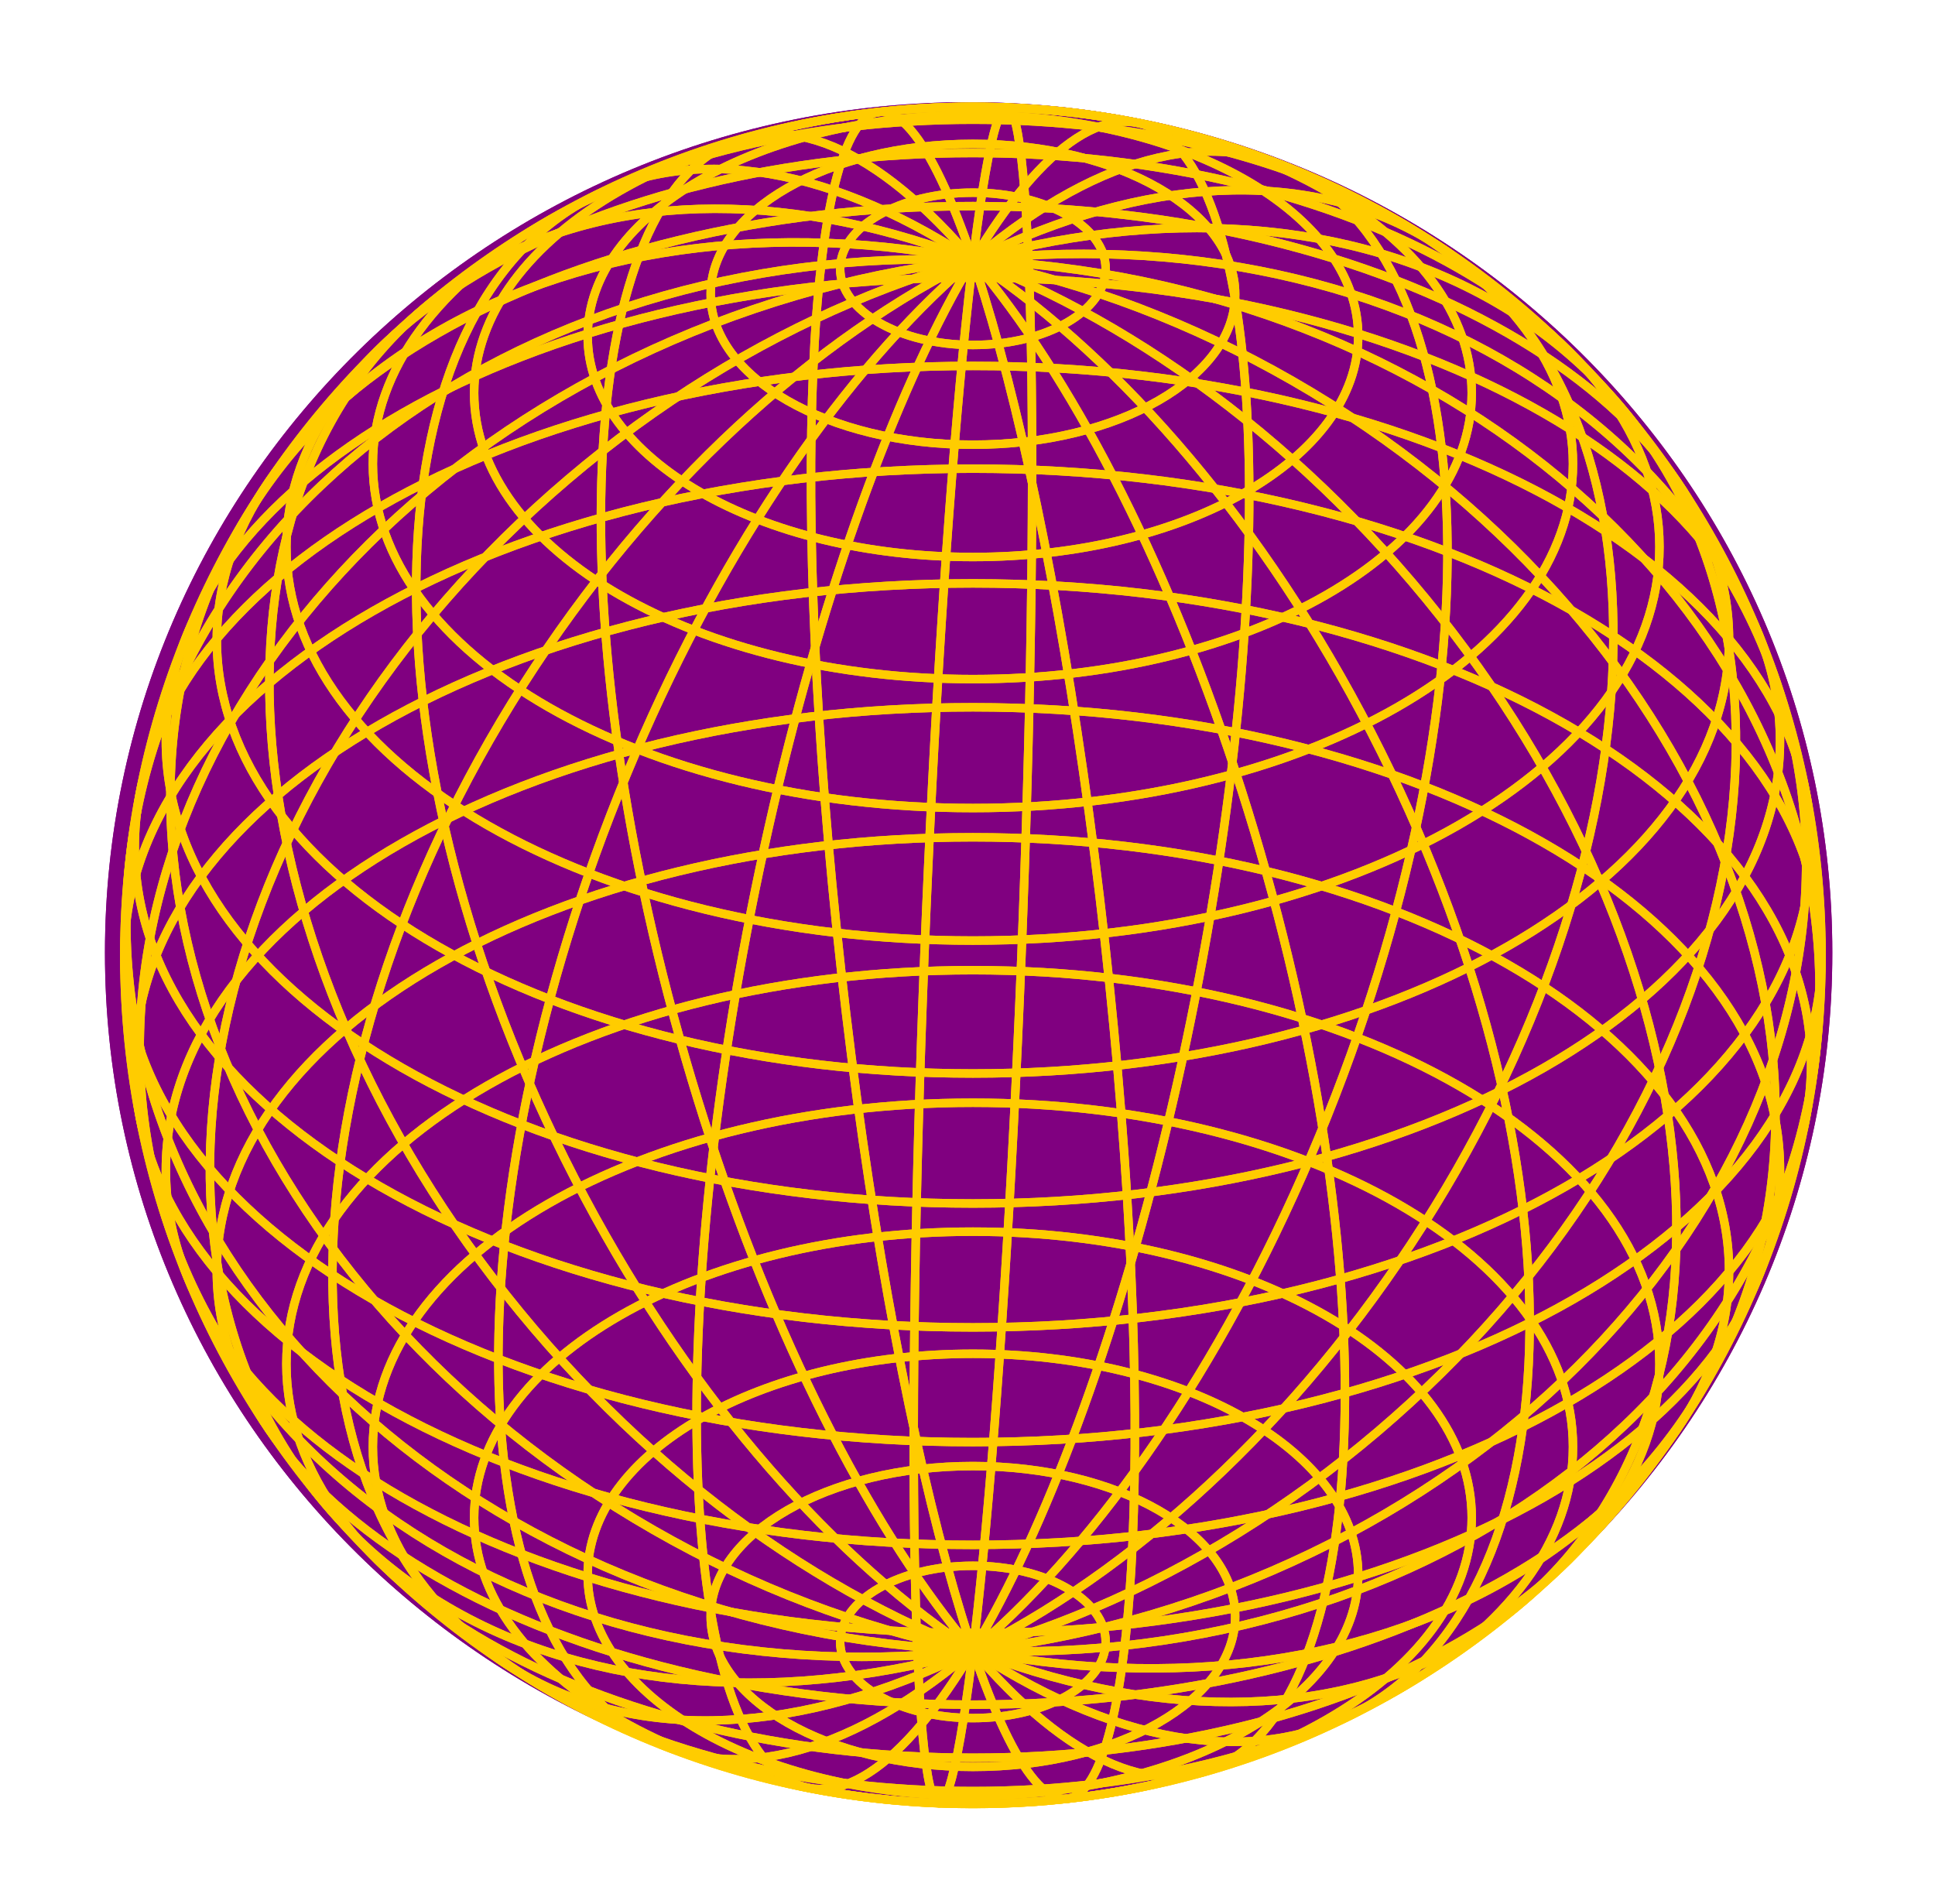 <?xml version="1.0" encoding="UTF-8" standalone="no"?>
<!-- Created with Inkscape (http://www.inkscape.org/) -->
<svg xmlns:rdf="http://www.w3.org/1999/02/22-rdf-syntax-ns#" xmlns="http://www.w3.org/2000/svg" xmlns:cc="http://creativecommons.org/ns#" xmlns:xlink="http://www.w3.org/1999/xlink" xmlns:dc="http://purl.org/dc/elements/1.1/" xmlns:svg="http://www.w3.org/2000/svg" xmlns:inkscape="http://www.inkscape.org/namespaces/inkscape" xmlns:sodipodi="http://sodipodi.sourceforge.net/DTD/sodipodi-0.dtd" xmlns:ns1="http://sozi.baierouge.fr" id="svg5117" viewBox="0 0 815.94 802.8" version="1.1" inkscape:version="0.91 r13725">
  <defs id="defs3">
    <filter id="filter10974" color-interpolation-filters="sRGB">
      <feGaussianBlur id="feGaussianBlur10976" stdDeviation="34.163"/>
    </filter>
    <filter id="filter10659" color-interpolation-filters="sRGB">
      <feGaussianBlur id="feGaussianBlur10661" stdDeviation="1"/>
    </filter>
  </defs>
  <g id="layer1" transform="translate(1215.8 -14.866)">
    <g id="g10980" transform="matrix(.536 0 0 .536 -2079.3 -1046.8)">
      <path id="path10978" style="filter:url(#filter10974);fill:#800080" d="m3052.5 2713c0 379.45-304.2 687.06-679.46 687.06-375.25 0-679.46-307.61-679.46-687.06s304.2-687.06 679.46-687.06c375.25 0 679.46 307.61 679.46 687.06z" transform="matrix(1 0 0 .974 0 87.824)"/>
      <path id="path10944" style="filter:url(#filter10974);fill:#800080" d="m3052.5 2713c0 379.45-304.2 687.06-679.46 687.06-375.25 0-679.46-307.61-679.46-687.06s304.2-687.06 679.46-687.06c375.25 0 679.46 307.61 679.46 687.06z" transform="matrix(1 0 0 .974 0 87.824)"/>
      <g id="g10724" style="stroke:#ffcc00" transform="translate(15.212 -420.86)">
        <g id="g10589" style="filter:url(#filter10659);stroke:#ffcc00" transform="matrix(6.676 0 0 6.676 2361.2 3153.2)">
          <g id="g10591" style="stroke:#ffcc00">
            <path id="path10593" style="stroke:#ffcc00;fill:none" d="m5.715 0c0 55.228-2.559 100-5.715 100s-5.715-44.772-5.715-100 2.559-100 5.715-100 5.715 44.772 5.715 100z" transform="rotate(2.297)"/>
            <path id="path10595" style="stroke:#ffcc00;fill:none" d="m26.67 0c0 55.228-11.941 100-26.67 100s-26.67-44.772-26.67-100 11.941-100 26.67-100 26.67 44.772 26.67 100z" transform="rotate(11.172)"/>
            <path id="path10597" style="stroke:#ffcc00;fill:none" d="m45.807 0c0 55.228-20.508 100-45.807 100s-45.807-44.772-45.807-100 20.509-100 45.807-100c25.299 0 45.807 44.772 45.807 100z" transform="rotate(21.151)"/>
            <path id="path10599" style="stroke:#ffcc00;fill:none" d="m61.823 0c0 55.228-27.679 100-61.823 100s-61.823-44.772-61.823-100 27.679-100 61.823-100 61.823 44.772 61.823 100z" transform="rotate(33.418)"/>
            <path id="path10601" style="stroke:#ffcc00;fill:none" d="m73.626 0c0 55.228-32.964 100-73.626 100s-73.626-44.772-73.626-100 32.963-100 73.626-100c40.662 0 73.626 44.772 73.626 100z" transform="matrix(.648 .762 -.762 .648 0 0)"/>
            <path id="path10603" style="stroke:#ffcc00;fill:none" d="m80.411 0c0 55.228-36.001 100-80.411 100s-80.411-44.772-80.411-100 36.001-100 80.411-100 80.411 44.772 80.411 100z" transform="rotate(71.279)"/>
            <path id="path10605" style="stroke:#ffcc00;fill:none" d="m81.717 0c0 55.228-36.586 100-81.717 100s-81.717-44.772-81.717-100 36.586-100 81.717-100 81.717 44.772 81.717 100z" transform="rotate(-83.049)"/>
            <path id="path10607" style="stroke:#ffcc00;fill:none" d="m77.453 0c0 55.228-34.677 100-77.453 100s-77.453-44.772-77.453-100 34.677-100 77.453-100 77.453 44.772 77.453 100z" transform="rotate(-59.023)"/>
            <path id="path10609" style="stroke:#ffcc00;fill:none" d="m67.912 0c0 55.228-30.405 100-67.912 100s-67.912-44.772-67.912-100 30.405-100 67.912-100 67.912 44.772 67.912 100z" transform="rotate(-40.377)"/>
            <path id="path10611" style="stroke:#ffcc00;fill:none" d="m53.742 0c0 55.228-24.061 100-53.742 100s-53.742-44.772-53.742-100 24.061-100 53.742-100 53.742 44.772 53.742 100z" transform="rotate(-26.501)"/>
            <path id="path10613" style="stroke:#ffcc00;fill:none" d="m35.91 0c0 55.228-16.077 100-35.91 100s-35.91-44.772-35.91-100 16.078-100 35.91-100c19.833 0 35.91 44.772 35.91 100z" transform="rotate(-15.629)"/>
            <path id="path10615" style="stroke:#ffcc00;fill:none" d="m15.631 0c0 55.228-6.998 100-15.631 100s-15.631-44.772-15.631-100 6.998-100 15.631-100c8.633 0 15.631 44.772 15.631 100z" transform="rotate(-6.362)"/>
          </g>
          <g id="g10617" style="stroke:#ffcc00">
            <path id="path10619" style="stroke:#ffcc00;fill:none" d="m15.643 80.907c0 4.956-7.004 8.974-15.643 8.974-8.64 0-15.643-4.018-15.643-8.974s7.004-8.974 15.643-8.974c8.64 0 15.643 4.018 15.643 8.974z"/>
            <path id="path10621" style="stroke:#ffcc00;fill:none" d="m30.902 77.906c0 9.79-13.835 17.725-30.902 17.725s-30.902-7.936-30.902-17.725c0-9.79 13.835-17.725 30.902-17.725s30.902 7.936 30.902 17.725z"/>
            <path id="path10623" style="stroke:#ffcc00;fill:none" d="m45.399 72.987c0 14.382-20.326 26.041-45.399 26.041s-45.399-11.659-45.399-26.041 20.326-26.041 45.399-26.041 45.399 11.659 45.399 26.041z"/>
            <path id="path10625" style="stroke:#ffcc00;fill:none" d="m58.779 66.271c0 18.62-26.316 33.715-58.779 33.715-32.462 0-58.779-15.095-58.779-33.715s26.316-33.715 58.779-33.715c32.462 0 58.779 15.095 58.779 33.715z"/>
            <path id="path10627" style="stroke:#ffcc00;fill:none" d="m70.711 57.923c0 22.4-31.658 40.559-70.711 40.559-39.052 0-70.711-18.159-70.711-40.559s31.658-40.559 70.711-40.559c39.052 0 70.711 18.159 70.711 40.559z"/>
            <path id="path10629" style="stroke:#ffcc00;fill:none" d="m80.902 48.149c0 25.628-36.221 46.404-80.902 46.404s-80.902-20.776-80.902-46.404 36.221-46.404 80.902-46.404 80.902 20.776 80.902 46.404z"/>
            <path id="path10631" style="stroke:#ffcc00;fill:none" d="m89.101 37.189c0 28.226-39.892 51.107-89.101 51.107s-89.101-22.881-89.101-51.107 39.892-51.107 89.101-51.107 89.101 22.881 89.101 51.107z"/>
            <path id="path10633" style="stroke:#ffcc00;fill:none" d="m95.106 25.313c0 30.128-42.58 54.551-95.106 54.551-52.525 0-95.106-24.423-95.106-54.551s42.58-54.551 95.106-54.551c52.525 0 95.106 24.423 95.106 54.551z"/>
            <path id="path10635" style="stroke:#ffcc00;fill:none" d="m98.769 12.814c0 31.288-44.22 56.652-98.769 56.652s-98.769-25.364-98.769-56.652 44.22-56.652 98.769-56.652 98.769 25.364 98.769 56.652z"/>
            <path id="path10637" style="stroke:#ffcc00;fill:none" d="m100 0c0 31.678-44.772 57.359-100 57.359s-100-25.681-100-57.359 44.772-57.359 100-57.359 100 25.68 100 57.359z"/>
            <path id="path10639" style="stroke:#ffcc00;fill:none" d="m98.769-12.814c0 31.288-44.22 56.652-98.769 56.652s-98.769-25.364-98.769-56.652 44.22-56.652 98.769-56.652 98.769 25.364 98.769 56.652z"/>
            <path id="path10641" style="stroke:#ffcc00;fill:none" d="m95.106-25.313c0 30.128-42.581 54.551-95.106 54.551s-95.106-24.423-95.106-54.551 42.58-54.551 95.106-54.551c52.525 0 95.106 24.423 95.106 54.551z"/>
            <path id="path10643" style="stroke:#ffcc00;fill:none" d="m89.101-37.189c0 28.226-39.892 51.107-89.101 51.107s-89.101-22.881-89.101-51.107 39.892-51.107 89.101-51.107 89.101 22.881 89.101 51.107z"/>
            <path id="path10645" style="stroke:#ffcc00;fill:none" d="m80.902-48.149c0 25.628-36.221 46.404-80.902 46.404s-80.902-20.776-80.902-46.404 36.221-46.404 80.902-46.404 80.902 20.776 80.902 46.404z"/>
            <path id="path10647" style="stroke:#ffcc00;fill:none" d="m70.711-57.923c0 22.4-31.658 40.559-70.711 40.559-39.052 0-70.711-18.159-70.711-40.559s31.658-40.559 70.711-40.559c39.052 0 70.711 18.159 70.711 40.559z"/>
            <path id="path10649" style="stroke:#ffcc00;fill:none" d="m58.779-66.271c0 18.62-26.316 33.715-58.779 33.715-32.462 0-58.779-15.095-58.779-33.715s26.316-33.715 58.779-33.715c32.462 0 58.779 15.095 58.779 33.715z"/>
            <path id="path10651" style="stroke:#ffcc00;fill:none" d="m45.399-72.987c0 14.382-20.326 26.041-45.399 26.041s-45.399-11.659-45.399-26.041 20.326-26.041 45.399-26.041 45.399 11.659 45.399 26.041z"/>
            <path id="path10653" style="stroke:#ffcc00;fill:none" d="m30.902-77.906c0 9.79-13.835 17.725-30.902 17.725s-30.902-7.936-30.902-17.725c0-9.79 13.835-17.725 30.902-17.725s30.902 7.936 30.902 17.725z"/>
            <path id="path10655" style="stroke:#ffcc00;fill:none" d="m15.643-80.907c0 4.956-7.004 8.974-15.643 8.974-8.64 0-15.643-4.018-15.643-8.974s7.004-8.974 15.643-8.974c8.64 0 15.643 4.018 15.643 8.974z"/>
          </g>
          <path id="path10657" style="stroke:#ffcc00;fill:none" d="m100 0c0 55.228-44.772 100-100 100s-100-44.772-100-100 44.772-100 100-100 100 44.772 100 100z"/>
        </g>
        <g id="g10491" style="stroke:#ffcc00" transform="matrix(6.676 0 0 6.676 2361.2 3153.2)">
          <g id="g10493" style="stroke:#ffcc00">
            <path id="path10495" style="stroke:#ffcc00;fill:none" d="m5.715 0c0 55.228-2.559 100-5.715 100s-5.715-44.772-5.715-100 2.559-100 5.715-100 5.715 44.772 5.715 100z" transform="rotate(2.297)"/>
            <path id="path10497" style="stroke:#ffcc00;fill:none" d="m26.67 0c0 55.228-11.941 100-26.67 100s-26.67-44.772-26.67-100 11.941-100 26.67-100 26.67 44.772 26.67 100z" transform="rotate(11.172)"/>
            <path id="path10499" style="stroke:#ffcc00;fill:none" d="m45.807 0c0 55.228-20.508 100-45.807 100s-45.807-44.772-45.807-100 20.509-100 45.807-100c25.299 0 45.807 44.772 45.807 100z" transform="rotate(21.151)"/>
            <path id="path10501" style="stroke:#ffcc00;fill:none" d="m61.823 0c0 55.228-27.679 100-61.823 100s-61.823-44.772-61.823-100 27.679-100 61.823-100 61.823 44.772 61.823 100z" transform="rotate(33.418)"/>
            <path id="path10503" style="stroke:#ffcc00;fill:none" d="m73.626 0c0 55.228-32.964 100-73.626 100s-73.626-44.772-73.626-100 32.963-100 73.626-100c40.662 0 73.626 44.772 73.626 100z" transform="matrix(.648 .762 -.762 .648 0 0)"/>
            <path id="path10505" style="stroke:#ffcc00;fill:none" d="m80.411 0c0 55.228-36.001 100-80.411 100s-80.411-44.772-80.411-100 36.001-100 80.411-100 80.411 44.772 80.411 100z" transform="rotate(71.279)"/>
            <path id="path10507" style="stroke:#ffcc00;fill:none" d="m81.717 0c0 55.228-36.586 100-81.717 100s-81.717-44.772-81.717-100 36.586-100 81.717-100 81.717 44.772 81.717 100z" transform="rotate(-83.049)"/>
            <path id="path10509" style="stroke:#ffcc00;fill:none" d="m77.453 0c0 55.228-34.677 100-77.453 100s-77.453-44.772-77.453-100 34.677-100 77.453-100 77.453 44.772 77.453 100z" transform="rotate(-59.023)"/>
            <path id="path10511" style="stroke:#ffcc00;fill:none" d="m67.912 0c0 55.228-30.405 100-67.912 100s-67.912-44.772-67.912-100 30.405-100 67.912-100 67.912 44.772 67.912 100z" transform="rotate(-40.377)"/>
            <path id="path10513" style="stroke:#ffcc00;fill:none" d="m53.742 0c0 55.228-24.061 100-53.742 100s-53.742-44.772-53.742-100 24.061-100 53.742-100 53.742 44.772 53.742 100z" transform="rotate(-26.501)"/>
            <path id="path10515" style="stroke:#ffcc00;fill:none" d="m35.91 0c0 55.228-16.077 100-35.91 100s-35.91-44.772-35.91-100 16.078-100 35.91-100c19.833 0 35.91 44.772 35.91 100z" transform="rotate(-15.629)"/>
            <path id="path10517" style="stroke:#ffcc00;fill:none" d="m15.631 0c0 55.228-6.998 100-15.631 100s-15.631-44.772-15.631-100 6.998-100 15.631-100c8.633 0 15.631 44.772 15.631 100z" transform="rotate(-6.362)"/>
          </g>
          <g id="g10519" style="stroke:#ffcc00">
            <path id="path10521" style="stroke:#ffcc00;fill:none" d="m15.643 80.907c0 4.956-7.004 8.974-15.643 8.974-8.64 0-15.643-4.018-15.643-8.974s7.004-8.974 15.643-8.974c8.64 0 15.643 4.018 15.643 8.974z"/>
            <path id="path10523" style="stroke:#ffcc00;fill:none" d="m30.902 77.906c0 9.79-13.835 17.725-30.902 17.725s-30.902-7.936-30.902-17.725c0-9.79 13.835-17.725 30.902-17.725s30.902 7.936 30.902 17.725z"/>
            <path id="path10525" style="stroke:#ffcc00;fill:none" d="m45.399 72.987c0 14.382-20.326 26.041-45.399 26.041s-45.399-11.659-45.399-26.041 20.326-26.041 45.399-26.041 45.399 11.659 45.399 26.041z"/>
            <path id="path10527" style="stroke:#ffcc00;fill:none" d="m58.779 66.271c0 18.62-26.316 33.715-58.779 33.715-32.462 0-58.779-15.095-58.779-33.715s26.316-33.715 58.779-33.715c32.462 0 58.779 15.095 58.779 33.715z"/>
            <path id="path10529" style="stroke:#ffcc00;fill:none" d="m70.711 57.923c0 22.4-31.658 40.559-70.711 40.559-39.052 0-70.711-18.159-70.711-40.559s31.658-40.559 70.711-40.559c39.052 0 70.711 18.159 70.711 40.559z"/>
            <path id="path10531" style="stroke:#ffcc00;fill:none" d="m80.902 48.149c0 25.628-36.221 46.404-80.902 46.404s-80.902-20.776-80.902-46.404 36.221-46.404 80.902-46.404 80.902 20.776 80.902 46.404z"/>
            <path id="path10533" style="stroke:#ffcc00;fill:none" d="m89.101 37.189c0 28.226-39.892 51.107-89.101 51.107s-89.101-22.881-89.101-51.107 39.892-51.107 89.101-51.107 89.101 22.881 89.101 51.107z"/>
            <path id="path10535" style="stroke:#ffcc00;fill:none" d="m95.106 25.313c0 30.128-42.58 54.551-95.106 54.551-52.525 0-95.106-24.423-95.106-54.551s42.58-54.551 95.106-54.551c52.525 0 95.106 24.423 95.106 54.551z"/>
            <path id="path10537" style="stroke:#ffcc00;fill:none" d="m98.769 12.814c0 31.288-44.22 56.652-98.769 56.652s-98.769-25.364-98.769-56.652 44.22-56.652 98.769-56.652 98.769 25.364 98.769 56.652z"/>
            <path id="path10539" style="stroke:#ffcc00;fill:none" d="m100 0c0 31.678-44.772 57.359-100 57.359s-100-25.681-100-57.359 44.772-57.359 100-57.359 100 25.68 100 57.359z"/>
            <path id="path10541" style="stroke:#ffcc00;fill:none" d="m98.769-12.814c0 31.288-44.22 56.652-98.769 56.652s-98.769-25.364-98.769-56.652 44.22-56.652 98.769-56.652 98.769 25.364 98.769 56.652z"/>
            <path id="path10543" style="stroke:#ffcc00;fill:none" d="m95.106-25.313c0 30.128-42.581 54.551-95.106 54.551s-95.106-24.423-95.106-54.551 42.58-54.551 95.106-54.551c52.525 0 95.106 24.423 95.106 54.551z"/>
            <path id="path10545" style="stroke:#ffcc00;fill:none" d="m89.101-37.189c0 28.226-39.892 51.107-89.101 51.107s-89.101-22.881-89.101-51.107 39.892-51.107 89.101-51.107 89.101 22.881 89.101 51.107z"/>
            <path id="path10547" style="stroke:#ffcc00;fill:none" d="m80.902-48.149c0 25.628-36.221 46.404-80.902 46.404s-80.902-20.776-80.902-46.404 36.221-46.404 80.902-46.404 80.902 20.776 80.902 46.404z"/>
            <path id="path10549" style="stroke:#ffcc00;fill:none" d="m70.711-57.923c0 22.4-31.658 40.559-70.711 40.559-39.052 0-70.711-18.159-70.711-40.559s31.658-40.559 70.711-40.559c39.052 0 70.711 18.159 70.711 40.559z"/>
            <path id="path10551" style="stroke:#ffcc00;fill:none" d="m58.779-66.271c0 18.62-26.316 33.715-58.779 33.715-32.462 0-58.779-15.095-58.779-33.715s26.316-33.715 58.779-33.715c32.462 0 58.779 15.095 58.779 33.715z"/>
            <path id="path10553" style="stroke:#ffcc00;fill:none" d="m45.399-72.987c0 14.382-20.326 26.041-45.399 26.041s-45.399-11.659-45.399-26.041 20.326-26.041 45.399-26.041 45.399 11.659 45.399 26.041z"/>
            <path id="path10555" style="stroke:#ffcc00;fill:none" d="m30.902-77.906c0 9.79-13.835 17.725-30.902 17.725s-30.902-7.936-30.902-17.725c0-9.79 13.835-17.725 30.902-17.725s30.902 7.936 30.902 17.725z"/>
            <path id="path10557" style="stroke:#ffcc00;fill:none" d="m15.643-80.907c0 4.956-7.004 8.974-15.643 8.974-8.64 0-15.643-4.018-15.643-8.974s7.004-8.974 15.643-8.974c8.64 0 15.643 4.018 15.643 8.974z"/>
          </g>
          <path id="path10559" style="stroke:#ffcc00;fill:none" d="m100 0c0 55.228-44.772 100-100 100s-100-44.772-100-100 44.772-100 100-100 100 44.772 100 100z"/>
        </g>
      </g>
    </g>
  </g>
</svg>
